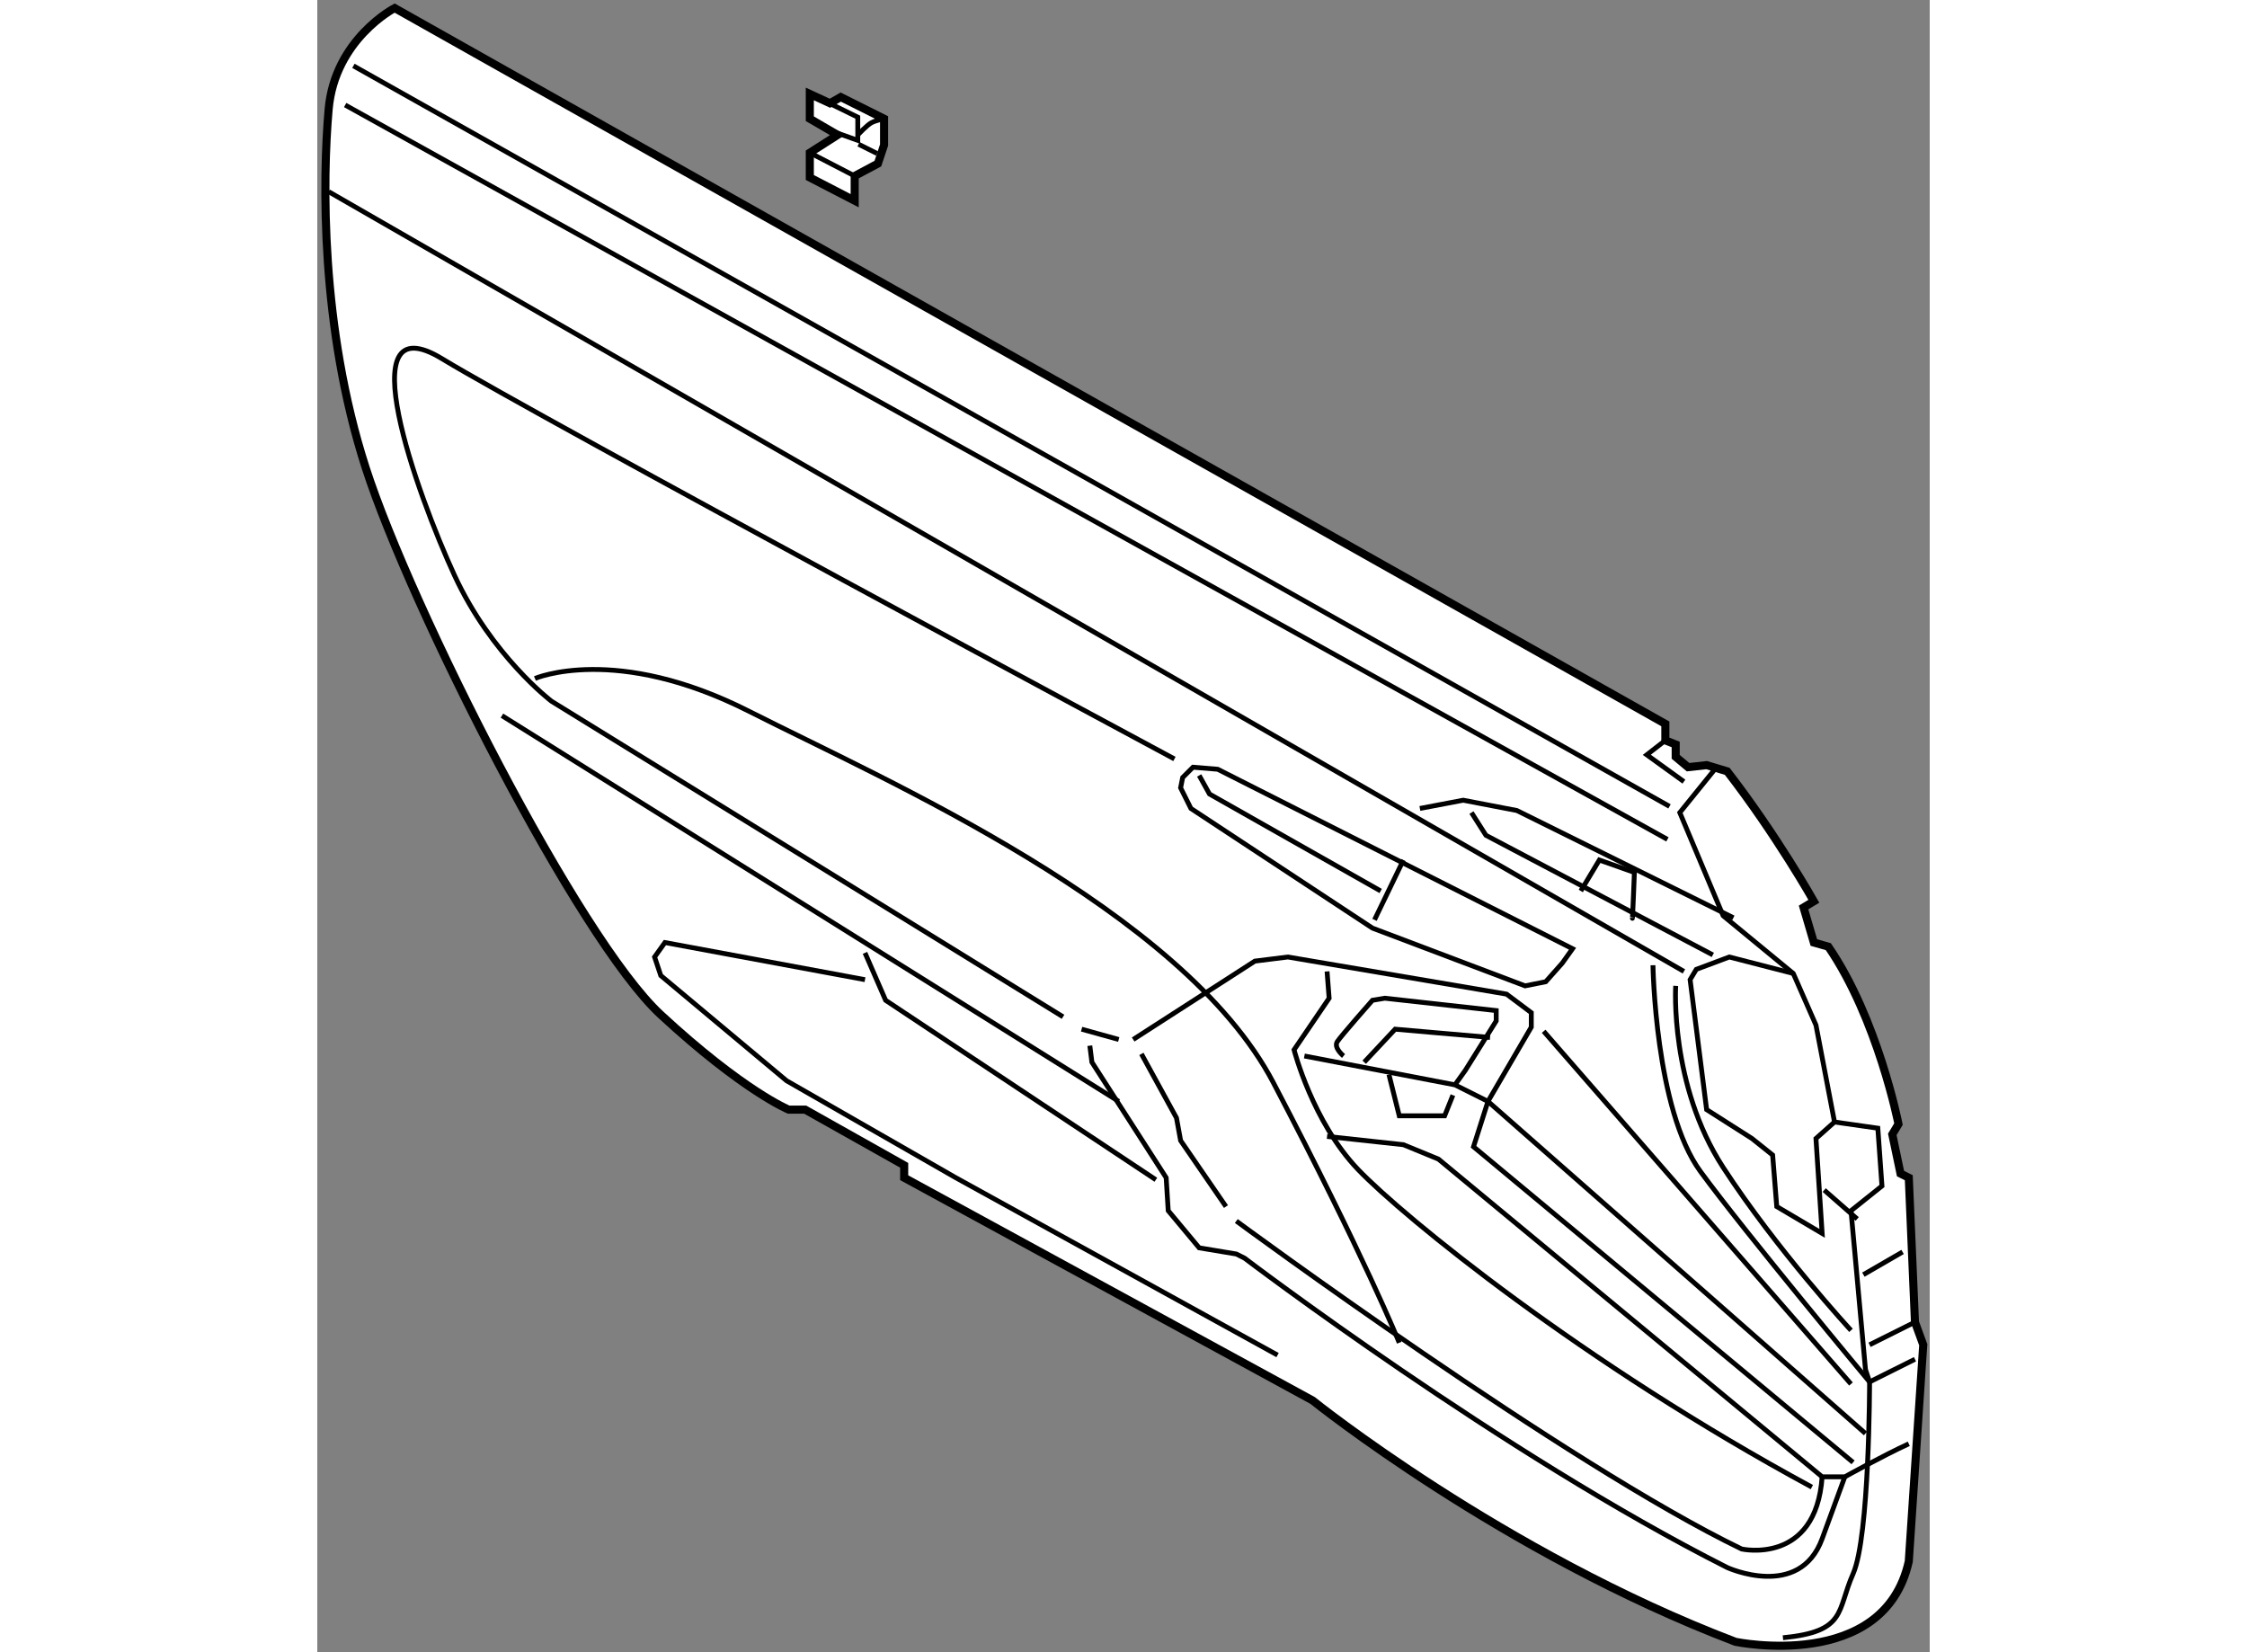<?xml version="1.0" encoding="utf-8"?>
<!-- Generator: Adobe Illustrator 15.1.0, SVG Export Plug-In . SVG Version: 6.00 Build 0)  -->
<!DOCTYPE svg PUBLIC "-//W3C//DTD SVG 1.1//EN" "http://www.w3.org/Graphics/SVG/1.1/DTD/svg11.dtd">
<svg version="1.1" xmlns="http://www.w3.org/2000/svg" xmlns:xlink="http://www.w3.org/1999/xlink" x="0px" y="0px" width="244.8px"
	 height="180px" viewBox="49.072 29.706 99.822 102.286" enable-background="new 0 0 244.8 180" xml:space="preserve">
	
<rect x="49.072" y="29.706" width="99.822" height="102.286" fill="#808080" stroke="none"/>
	
<g><path fill="#FFFFFF" stroke="#000000" stroke-width="0.5" d="M53.862,30.206c0,0-3.704,1.916-4.087,6.258
				C49.393,40.806,49.265,50,52.074,58.685c2.81,8.684,13.154,29.117,18.263,33.841c5.107,4.725,7.917,5.875,7.917,5.875h1.021
				l6.13,3.447v0.768l25.286,13.791c0,0,11.749,9.449,26.18,14.941c0,0,9.195,1.916,10.728-4.98l0.895-13.408l-0.512-1.404
				l-0.383-8.939l-0.512-0.256l-0.509-2.428l0.383-0.637c0,0-1.278-6.514-4.343-10.983l-0.896-0.256l-0.637-2.17l0.637-0.384
				c0,0-2.298-4.085-5.363-8.045l-1.275-0.384l-1.149,0.128l-0.766-0.64v-0.766l-0.641-0.255V74.52L53.862,30.206z"></path><path fill="none" stroke="#000000" stroke-width="0.3" d="M135.593,77.33l-2.17,2.682l2.683,6.386l4.343,3.575l1.403,3.195
				l1.149,6l2.682,0.383l0.255,3.578l-1.916,1.531l0.896,9.832l0.254,0.768c0,0,0,9.578-1.021,11.877s-0.383,3.576-4.343,3.959"></path><line fill="none" stroke="#000000" stroke-width="0.3" x1="49.775" y1="41.573" x2="133.678" y2="89.845"></line><polyline fill="none" stroke="#000000" stroke-width="0.3" points="140.448,89.972 136.488,88.952 134.443,89.718 134.061,90.356 
				135.084,98.401 137.892,100.19 139.17,101.212 139.425,104.403 142.235,106.063 141.852,100.19 143.001,99.167 		"></polyline><path fill="none" stroke="#000000" stroke-width="0.3" d="M131.762,89.462c0,0,0.129,8.939,2.939,12.769
				c2.808,3.832,10.47,13.027,10.47,13.027l2.811-1.404"></path><path fill="none" stroke="#000000" stroke-width="0.3" d="M133.169,90.739c0,0-0.383,6.131,2.937,11.239
				s7.916,10.088,7.916,10.088"></path><line fill="none" stroke="#000000" stroke-width="0.3" x1="144.788" y1="108.618" x2="147.216" y2="107.212"></line><line fill="none" stroke="#000000" stroke-width="0.3" x1="145.171" y1="112.96" x2="147.981" y2="111.556"></line><path fill="none" stroke="#000000" stroke-width="0.3" d="M147.599,119.089c-1.661,0.768-3.96,2.045-3.96,2.045h-1.403
				l-23.754-19.668l-2.171-0.893l-4.726-0.512"></path><path fill="none" stroke="#000000" stroke-width="0.3" d="M111.585,89.845l0.128,1.66l-2.171,3.193c0,0,1.149,4.469,3.959,7.406
				s13.921,12.004,28.097,19.666"></path><polyline fill="none" stroke="#000000" stroke-width="0.3" points="99.581,94.06 107.116,89.207 109.159,88.952 122.696,91.25 
				124.229,92.399 124.229,93.294 121.547,97.892 120.652,100.7 144.15,120.239 		"></polyline><polyline fill="none" stroke="#000000" stroke-width="0.3" points="110.181,95.081 119.503,96.868 121.547,97.892 
				144.917,118.452 		"></polyline><line fill="none" stroke="#000000" stroke-width="0.3" x1="124.994" y1="93.55" x2="144.021" y2="115.388"></line><path fill="none" stroke="#000000" stroke-width="0.3" d="M112.606,95.081c0,0-0.639-0.512-0.383-0.895s2.172-2.554,2.172-2.554
				l0.766-0.128l6.896,0.766v0.641l-1.916,3.064l-0.639,0.893"></path><polyline fill="none" stroke="#000000" stroke-width="0.3" points="113.884,95.466 115.8,93.421 121.675,93.933 		"></polyline><polyline fill="none" stroke="#000000" stroke-width="0.3" points="115.417,96.231 116.055,98.784 118.864,98.784 119.376,97.507 
						"></polyline><path fill="none" stroke="#000000" stroke-width="0.3" d="M62.546,71.711c0,0,4.98-2.172,13.281,2.043
				c8.302,4.214,26.819,12.26,32.438,22.987c5.618,10.727,7.789,16.092,7.789,16.092"></path><line fill="none" stroke="#000000" stroke-width="0.3" x1="98.688" y1="94.06" x2="96.389" y2="93.421"></line><path fill="none" stroke="#000000" stroke-width="0.3" d="M95.239,92.655l-31.672-19.54c0,0-3.703-2.81-6.002-7.79
				S50.925,48.341,56.8,51.917c5.874,3.575,45.336,24.775,45.336,24.775"></path><polygon fill="none" stroke="#000000" stroke-width="0.3" points="104.817,77.33 103.285,77.203 102.646,77.841 102.519,78.479 
				103.157,79.757 114.396,87.164 123.845,90.739 125.122,90.484 126.144,89.334 126.782,88.44 		"></polygon><line fill="none" stroke="#000000" stroke-width="0.3" x1="114.522" y1="86.653" x2="116.311" y2="82.949"></line><polyline fill="none" stroke="#000000" stroke-width="0.3" points="103.668,77.712 104.306,78.862 114.905,84.865 		"></polyline><polyline fill="none" stroke="#000000" stroke-width="0.3" points="117.332,79.757 120.014,79.246 123.334,79.884 136.742,86.524 
						"></polyline><polyline fill="none" stroke="#000000" stroke-width="0.3" points="120.525,80.011 121.419,81.417 135.468,88.823 		"></polyline><line fill="none" stroke="#000000" stroke-width="0.3" x1="60.503" y1="74.01" x2="98.688" y2="97.892"></line><path fill="none" stroke="#000000" stroke-width="0.3" d="M96.898,94.442l0.129,1.023l4.597,7.15l0.128,2.043l1.916,2.299
					l2.299,0.383l0.51,0.256c0,0,15.963,12.131,29.883,19.154c0,0,4.472,2.045,5.876-1.785c1.403-3.832,1.403-3.832,1.403-3.832"></path><path fill="none" stroke="#000000" stroke-width="0.3" d="M105.967,105.298c0,0,20.433,15.068,31.287,20.305
				c0,0,4.598,1.023,4.981-4.469"></path><polyline fill="none" stroke="#000000" stroke-width="0.3" points="100.092,94.952 102.263,98.913 102.519,100.317 
				105.327,104.403 		"></polyline><polyline fill="none" stroke="#000000" stroke-width="0.3" points="82.979,88.696 84.256,91.633 100.986,102.743 		"></polyline><polyline fill="none" stroke="#000000" stroke-width="0.3" points="82.979,90.356 70.592,88.057 69.953,88.952 70.337,90.101 
				78.126,96.614 88.599,102.616 108.521,113.599 		"></polyline><path fill="none" stroke="#000000" stroke-width="0.3" d="M127.293,84.865l1.149-1.916l2.17,0.767c0,0-0.125,3.192-0.125,2.809"></path><line fill="none" stroke="#000000" stroke-width="0.3" x1="142.363" y1="103.382" x2="144.405" y2="105.171"></line><polyline fill="none" stroke="#000000" stroke-width="0.3" points="132.528,75.542 131.379,76.436 133.678,78.096 		"></polyline><line fill="none" stroke="#000000" stroke-width="0.3" x1="51.308" y1="33.782" x2="132.786" y2="79.628"></line><line fill="none" stroke="#000000" stroke-width="0.3" x1="50.798" y1="36.208" x2="132.657" y2="81.672"></line></g>



	
<g><polygon fill="#FFFFFF" stroke="#000000" stroke-width="0.5" points="81.287,38.061 79.563,39.162 79.563,40.695 82.341,42.132 
				82.341,40.6 83.777,39.833 84.16,38.684 84.16,37.056 81.479,35.715 80.808,36.098 79.563,35.522 79.563,37.056 		"></polygon><line fill="none" stroke="#000000" stroke-width="0.3" x1="79.563" y1="39.162" x2="82.341" y2="40.6"></line><polyline fill="none" stroke="#000000" stroke-width="0.3" points="81.191,37.917 82.532,38.396 82.532,36.96 80.473,35.954 		"></polyline><path fill="none" stroke="#000000" stroke-width="0.3" d="M82.532,38.061c0,0,0.574-0.622,0.861-0.766
				c0.288-0.144,0.767-0.239,0.767-0.239"></path><line fill="none" stroke="#000000" stroke-width="0.3" x1="82.58" y1="38.636" x2="83.729" y2="39.21"></line></g>


</svg>